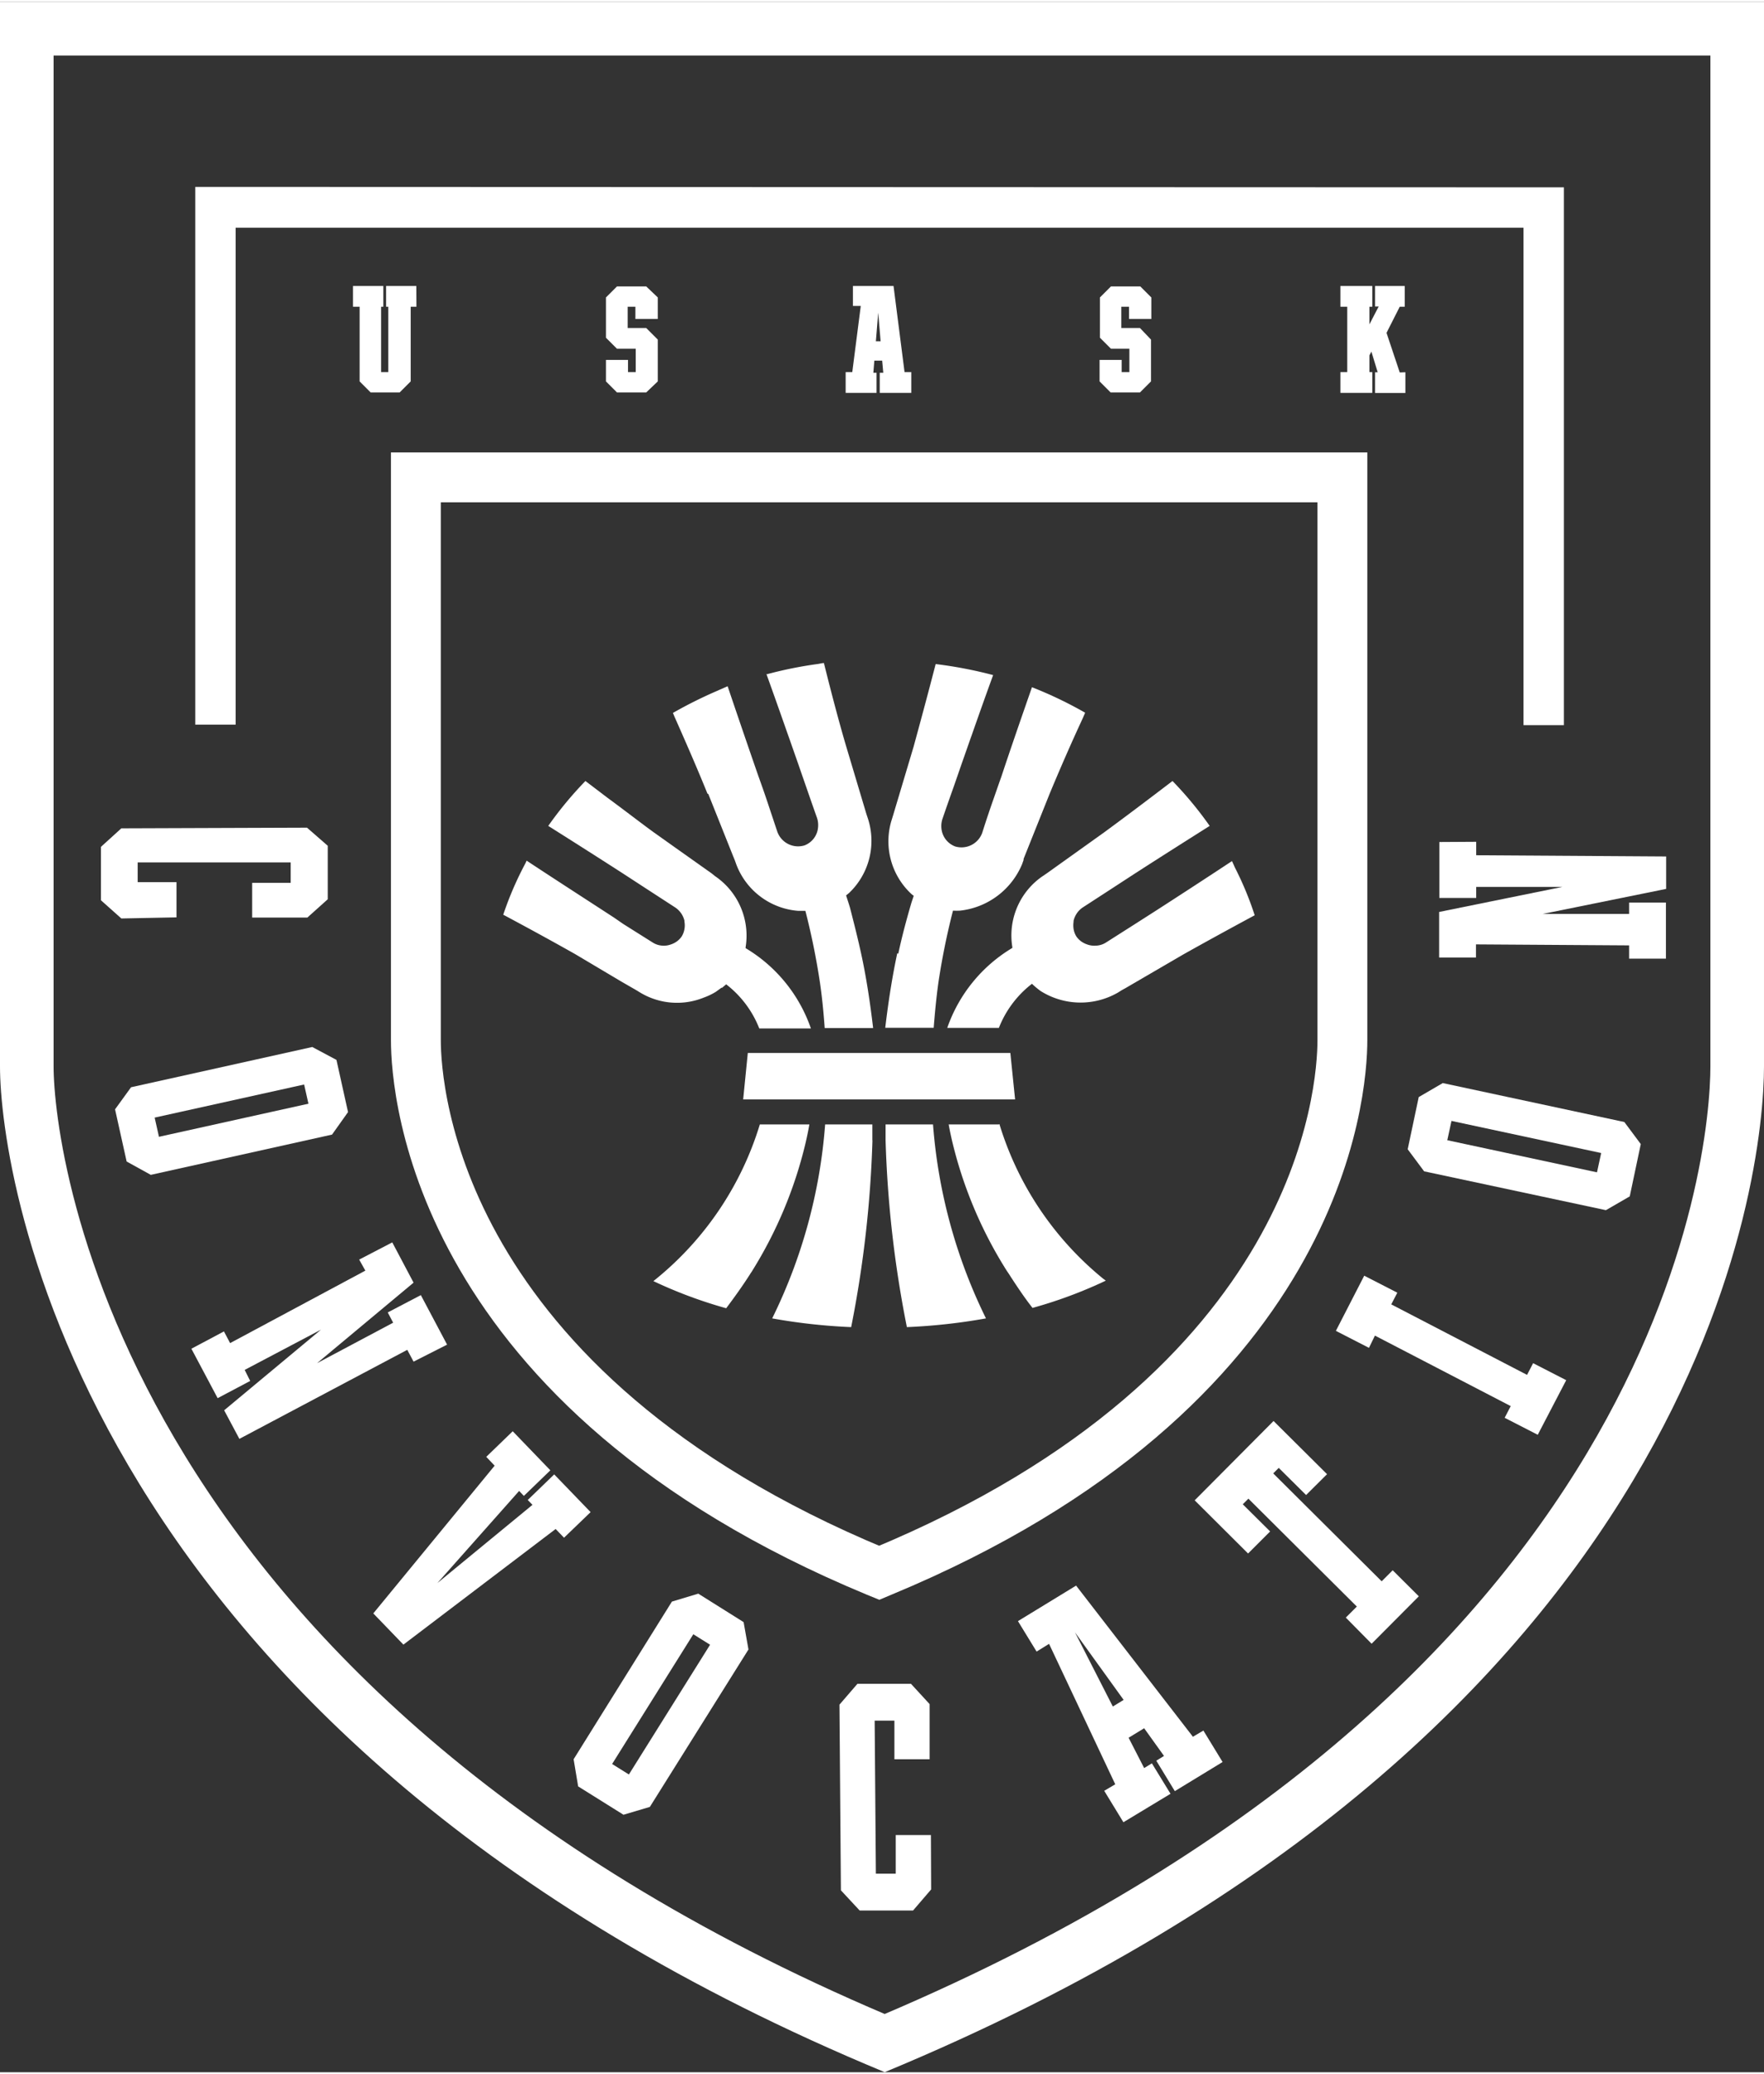 <svg id="Layer_1" data-name="Layer 1" xmlns="http://www.w3.org/2000/svg" width="2.22in" height="2.61in" viewBox="0 0 159.91 187.66"><rect x="0" y="0" width="159.91" height="187.66" fill="#333333" stroke="none"/><defs><style>.cls-1,.cls-3{fill:none;}.cls-1,.cls-3,.cls-4{stroke:#fff;stroke-miterlimit:10;}.cls-1{stroke-width:4.86px;}.cls-2,.cls-4{fill:#fff;}.cls-3{stroke-width:4.52px;}.cls-4{stroke-width:1.5px;}</style></defs><path class="cls-1" d="M79.24,185.42c73.56-30.5,78.24-80.2,78.24-88.92V2.43H2.43V96.5h0c0,8.87,6.5,59,78.73,88.92"/><path class="cls-2" d="M11,83.08,9.15,81.43l0-4.84L11,74.91l16.83-.06,1.88,1.64,0,4.85L27.86,83l-5,0V79.85l3.49,0V78l-13.87,0v1.79H16v3.19Z"/><path class="cls-2" d="M30.1,102.67l-16.43,3.65-2.19-1.21-1.05-4.73,1.45-2,16.43-3.65L30.5,95.9l1.05,4.73Zm-2.53-4.54-13.55,3,.39,1.74,13.55-3Z"/><path class="cls-2" d="M37.49,123.25l-.57-1.07L21.7,130.25l-1.38-2.59,8.78-7.31L22.18,124l.5,1-2.95,1.56-2.38-4.48,2.95-1.57.56,1.06L33.12,115,32.56,114l3-1.56,1.93,3.65-8.75,7.3,6.9-3.67-.49-.93,3-1.57,2.38,4.49Z"/><path class="cls-2" d="M51.13,139.21l-.76-.79L36.57,148.9l-2.73-2.83,11-13.39-.76-.8,2.4-2.32,3.41,3.54-2.4,2.32-.43-.45-7.41,8.35,8.62-7.09-.43-.44,2.4-2.32,3.3,3.42Z"/><path class="cls-2" d="M67.85,149.34l-8.94,14.27-2.39.71-4.11-2.57L52,159.29,60.91,145l2.39-.72,4.11,2.58Zm-5-1.38-7.36,11.76,1.52.95,7.36-11.76Z"/><path class="cls-2" d="M84.41,171.09,82.77,173l-4.84,0-1.7-1.83-.13-16.83,1.63-1.89,4.85,0,1.69,1.84,0,5-3.19,0,0-3.5-1.79,0,.11,13.87h1.8l0-3.5,3.19,0Z"/><path class="cls-2" d="M109.09,156.69l1.74,2.85-4.33,2.64-1.68-2.76.7-.43-1.8-2.51-1.41.86,1.41,2.75.7-.43,1.69,2.76L101.84,165l-1.74-2.85,1-.59-6-12.73-1.13.7-1.69-2.76,5.27-3.22,10.59,13.7Zm-7.23-2.78-4.41-6.12,3.43,6.72Z"/><path class="cls-2" d="M118.4,135.34l-2.48-2.46-.5.5,9.83,9.78,1-1,2.37,2.36-4.28,4.3L122,146.45l1-1-9.83-9.78-.51.51,2.48,2.46-2,2-4.84-4.82,7.15-7.19,4.85,4.82Z"/><path class="cls-2" d="M126.12,118.06l12.31,6.39.55-1.06,3,1.54-2.58,4.95-3-1.54.55-1.06-12.31-6.39L124.1,122l-3-1.54,2.57-5,3,1.54Z"/><path class="cls-2" d="M130.79,98l16.46,3.53,1.49,2-1,4.74-2.16,1.25L129.1,106l-1.49-2,1-4.73Zm.41,5.18,13.57,2.91.38-1.75-13.57-2.91Z"/><path class="cls-2" d="M133.82,76.13v1.22l17.22.11,0,2.94-11.19,2.27,7.83,0V81.64l3.34,0,0,5.08-3.34,0v-1.2l-13.88-.09v1.19l-3.34,0,0-4.13,11.17-2.27-7.81,0v1l-3.34,0,0-5.07Z"/><path class="cls-3" d="M37.7,43.1v51c0,4.72,1.88,31.64,41.73,48.18l.27.11.26-.11c39.85-16.54,41.73-43.45,41.73-48.18v-51Z"/><path class="cls-2" d="M37.75,27.63h-.52V34.4l-1,1H33.6l-1-1V27.63H32V25.75h2.75v1.88h-.2v5.93h.65V27.63H35V25.75h2.74Z"/><path class="cls-2" d="M57.6,28.74V27.63h-.7v1.93h1.68l1.05,1.05V34.4l-1.05,1H55.93l-1-1V32.45h2v1.11h.7V31.44H55.93l-1-1V26.79l1-1h2.65l1.05,1v1.95Z"/><path class="cls-2" d="M82.61,33.56v1.88H79.75V33.62h.32l-.1-1.1h-.71l-.09,1.1h.29v1.82h-2.8V33.56h.6l.77-6h-.71V25.75H81l1,7.81Zm-2.78-2.8-.22-2.59-.21,2.59Z"/><path class="cls-2" d="M102.35,28.74V27.63h-.7v1.93h1.69l1,1.05V34.4l-1,1h-2.66l-1-1V32.45h2v1.11h.7V31.44h-1.67l-1-1V26.79l1-1h2.66l1,1v1.95Z"/><path class="cls-2" d="M127.4,33.57v1.88h-2.75V33.57h.24l-.57-1.87-.18.34v1.52h.26v1.88h-2.89V33.56h.62V27.63h-.62V25.75h2.89v1.88h-.26v1.6l.84-1.62h-.33V25.75h2.69v1.88h-.45L125.69,30l1.2,3.59Z"/><path class="cls-2" d="M56.36,88.82l1.32.76.36.22a6.47,6.47,0,0,0,5.79.44,5.75,5.75,0,0,0,1.06-.51l.51-.37.06,0,.37-.31a9.35,9.35,0,0,1,3,4h4.68a13.66,13.66,0,0,0-5.92-7.28.24.24,0,0,0,0-.08,6.52,6.52,0,0,0-2.76-6.44L64.52,79l-3.36-2.38-1.9-1.35c-1.21-.88-2.65-2-4.19-3.13l-2-1.52a33.55,33.55,0,0,0-3.37,4.07c2.41,1.52,4.83,3.06,6.83,4.35l2.15,1.4,2.54,1.65s0,0,0,0a2,2,0,0,1,.83,1.21.27.27,0,0,0,0,.09,1.91,1.91,0,0,1,0,.63,1.86,1.86,0,0,1-.26.7h0a1.83,1.83,0,0,1-.46.46,2,2,0,0,1-.53.26h0a1.85,1.85,0,0,1-.81.1H60a1.82,1.82,0,0,1-.83-.28L56.5,83.58h0L55.66,83l-1-.65c-2-1.3-4.48-2.9-6.92-4.51l-.12.26a30.15,30.15,0,0,0-2,4.64c2.51,1.34,4.71,2.55,6.5,3.56Z"/><path class="cls-2" d="M111.87,78.28c-.07-.13-.12-.27-.19-.4-2.44,1.61-4.9,3.21-6.92,4.51l-1.86,1.19h0l-2.64,1.68a1.82,1.82,0,0,1-.83.28h-.05a1.85,1.85,0,0,1-.81-.1h0a2.17,2.17,0,0,1-.53-.26,2,2,0,0,1-.46-.46h0a1.86,1.86,0,0,1-.26-.7,2.22,2.22,0,0,1,0-.63s0-.06,0-.09a2,2,0,0,1,.82-1.21l0,0,2.54-1.65,2.15-1.4c2-1.29,4.42-2.83,6.83-4.35a33.55,33.55,0,0,0-3.37-4.07c-2.37,1.81-4.47,3.39-6.19,4.65L94.88,79l-.34.23a6.51,6.51,0,0,0-2.77,6.44s0,.05,0,.08A13.66,13.66,0,0,0,85.87,93h4.68a9.35,9.35,0,0,1,3-4,7.12,7.12,0,0,0,.79.66,6.79,6.79,0,0,0,7,.14l.35-.22.31-.17,5.27-3.07c1.78-1,4-2.22,6.47-3.55h0A29.35,29.35,0,0,0,112,78.57c-.05-.09-.09-.2-.14-.29"/><path class="cls-2" d="M64.21,71.8l2.22,5.56.18.44.14.39a6.54,6.54,0,0,0,5.61,4.2s.46,0,.65,0a65.06,65.06,0,0,1,1.32,6.5c.2,1.37.33,2.74.43,4.12h4.39c-.29-2.47-.65-4.76-1.09-6.76-.3-1.38-.65-2.76-1-4.12-.11-.38-.24-.76-.36-1.14l.27-.22A6.52,6.52,0,0,0,78.67,74l-.13-.39-1.85-6.19c-.59-2-1.28-4.59-2-7.49-.21,0-.4.07-.6.09a36.89,36.89,0,0,0-4.52.91l-.09,0h0c.67,1.86,1.32,3.7,1.93,5.44.29.81.56,1.6.82,2.33.31.89.59,1.71.84,2.42.6,1.74,1,2.86,1,2.86a2.09,2.09,0,0,1,.09.82,1.92,1.92,0,0,1-1.24,1.66h0a2,2,0,0,1-2.45-1.23l-1-3c-.21-.62-.46-1.33-.73-2.08-.82-2.36-1.81-5.25-2.78-8.12l-.75.33-.34.15A40.27,40.27,0,0,0,61,64.45c.05.11.09.2.13.31,1.2,2.7,2.23,5.09,3,7"/><path class="cls-2" d="M81.34,86.23c-.43,2-.8,4.29-1.09,6.76h4.39c.11-1.38.24-2.75.43-4.12a65.06,65.06,0,0,1,1.32-6.5,5.68,5.68,0,0,0,.65,0,6.92,6.92,0,0,0,5.61-4.2l.14-.39,0-.1,2.36-5.9c.79-1.9,1.79-4.23,3-6.84l.22-.51a36.83,36.83,0,0,0-4.82-2.31c-1,2.87-2,5.76-2.78,8.12-.27.75-.51,1.46-.73,2.08-.63,1.8-1,3-1,3a2,2,0,0,1-2.46,1.23h0a1.94,1.94,0,0,1-1.24-1.66,2.09,2.09,0,0,1,.09-.82s.38-1.12,1-2.86c.25-.71.53-1.53.84-2.42.26-.73.53-1.52.82-2.33.61-1.74,1.26-3.58,1.94-5.44h0a38.7,38.7,0,0,0-5.21-1c-.75,2.9-1.44,5.44-2,7.49l-1.85,6.19-.12.39a6.51,6.51,0,0,0,1.78,6.78h0a1.49,1.49,0,0,0,.2.15c-.07.24-.16.47-.23.71-.44,1.51-.84,3-1.17,4.55"/><polygon class="cls-2" points="74.12 95.27 73.74 95.27 69.46 95.27 69.08 95.27 67.79 95.27 67.37 99.48 68.78 99.48 68.83 99.48 73.82 99.48 73.87 99.48 85.58 99.48 85.63 99.48 90.62 99.48 90.67 99.48 92.02 99.48 91.59 95.27 90.42 95.27 89.94 95.27 85.76 95.27 85.28 95.27 84.5 95.27 80.01 95.27 79.39 95.27 74.91 95.27 74.12 95.27"/><path class="cls-2" d="M79.08,103.19c0-.48,0-1,0-1.44H74.8A47.86,47.86,0,0,1,70,119.33a52.8,52.8,0,0,0,7.16.79,102.43,102.43,0,0,0,1.93-16.93"/><path class="cls-2" d="M80.28,101.75c0,.48,0,1,0,1.44a101.37,101.37,0,0,0,1.93,16.93,53,53,0,0,0,7.17-.79,48,48,0,0,1-4.8-17.58Z"/><path class="cls-2" d="M90.54,101.75H86c.07.41.16.83.25,1.24a38.73,38.73,0,0,0,5,12c.12.18.24.35.35.53.65,1,1.32,2,2,2.86a41,41,0,0,0,6.64-2.47l-.25-.19a28.93,28.93,0,0,1-9.39-14"/><path class="cls-2" d="M68.88,101.75a28.88,28.88,0,0,1-9.4,14l-.25.2a41.41,41.41,0,0,0,6.6,2.46c.75-1,1.47-2,2.16-3.08.06-.11.14-.2.2-.31A38.86,38.86,0,0,0,73,103.54c.14-.6.27-1.2.37-1.79Z"/><polygon class="cls-4" points="20.61 17.52 20.61 17.52 18.45 17.52 18.45 19.72 18.45 64.76 20.61 64.76 20.61 19.72 138.86 19.72 138.86 64.81 141.02 64.81 141.02 19.72 141.02 17.57 141.02 17.56 20.61 17.52"/></svg>
